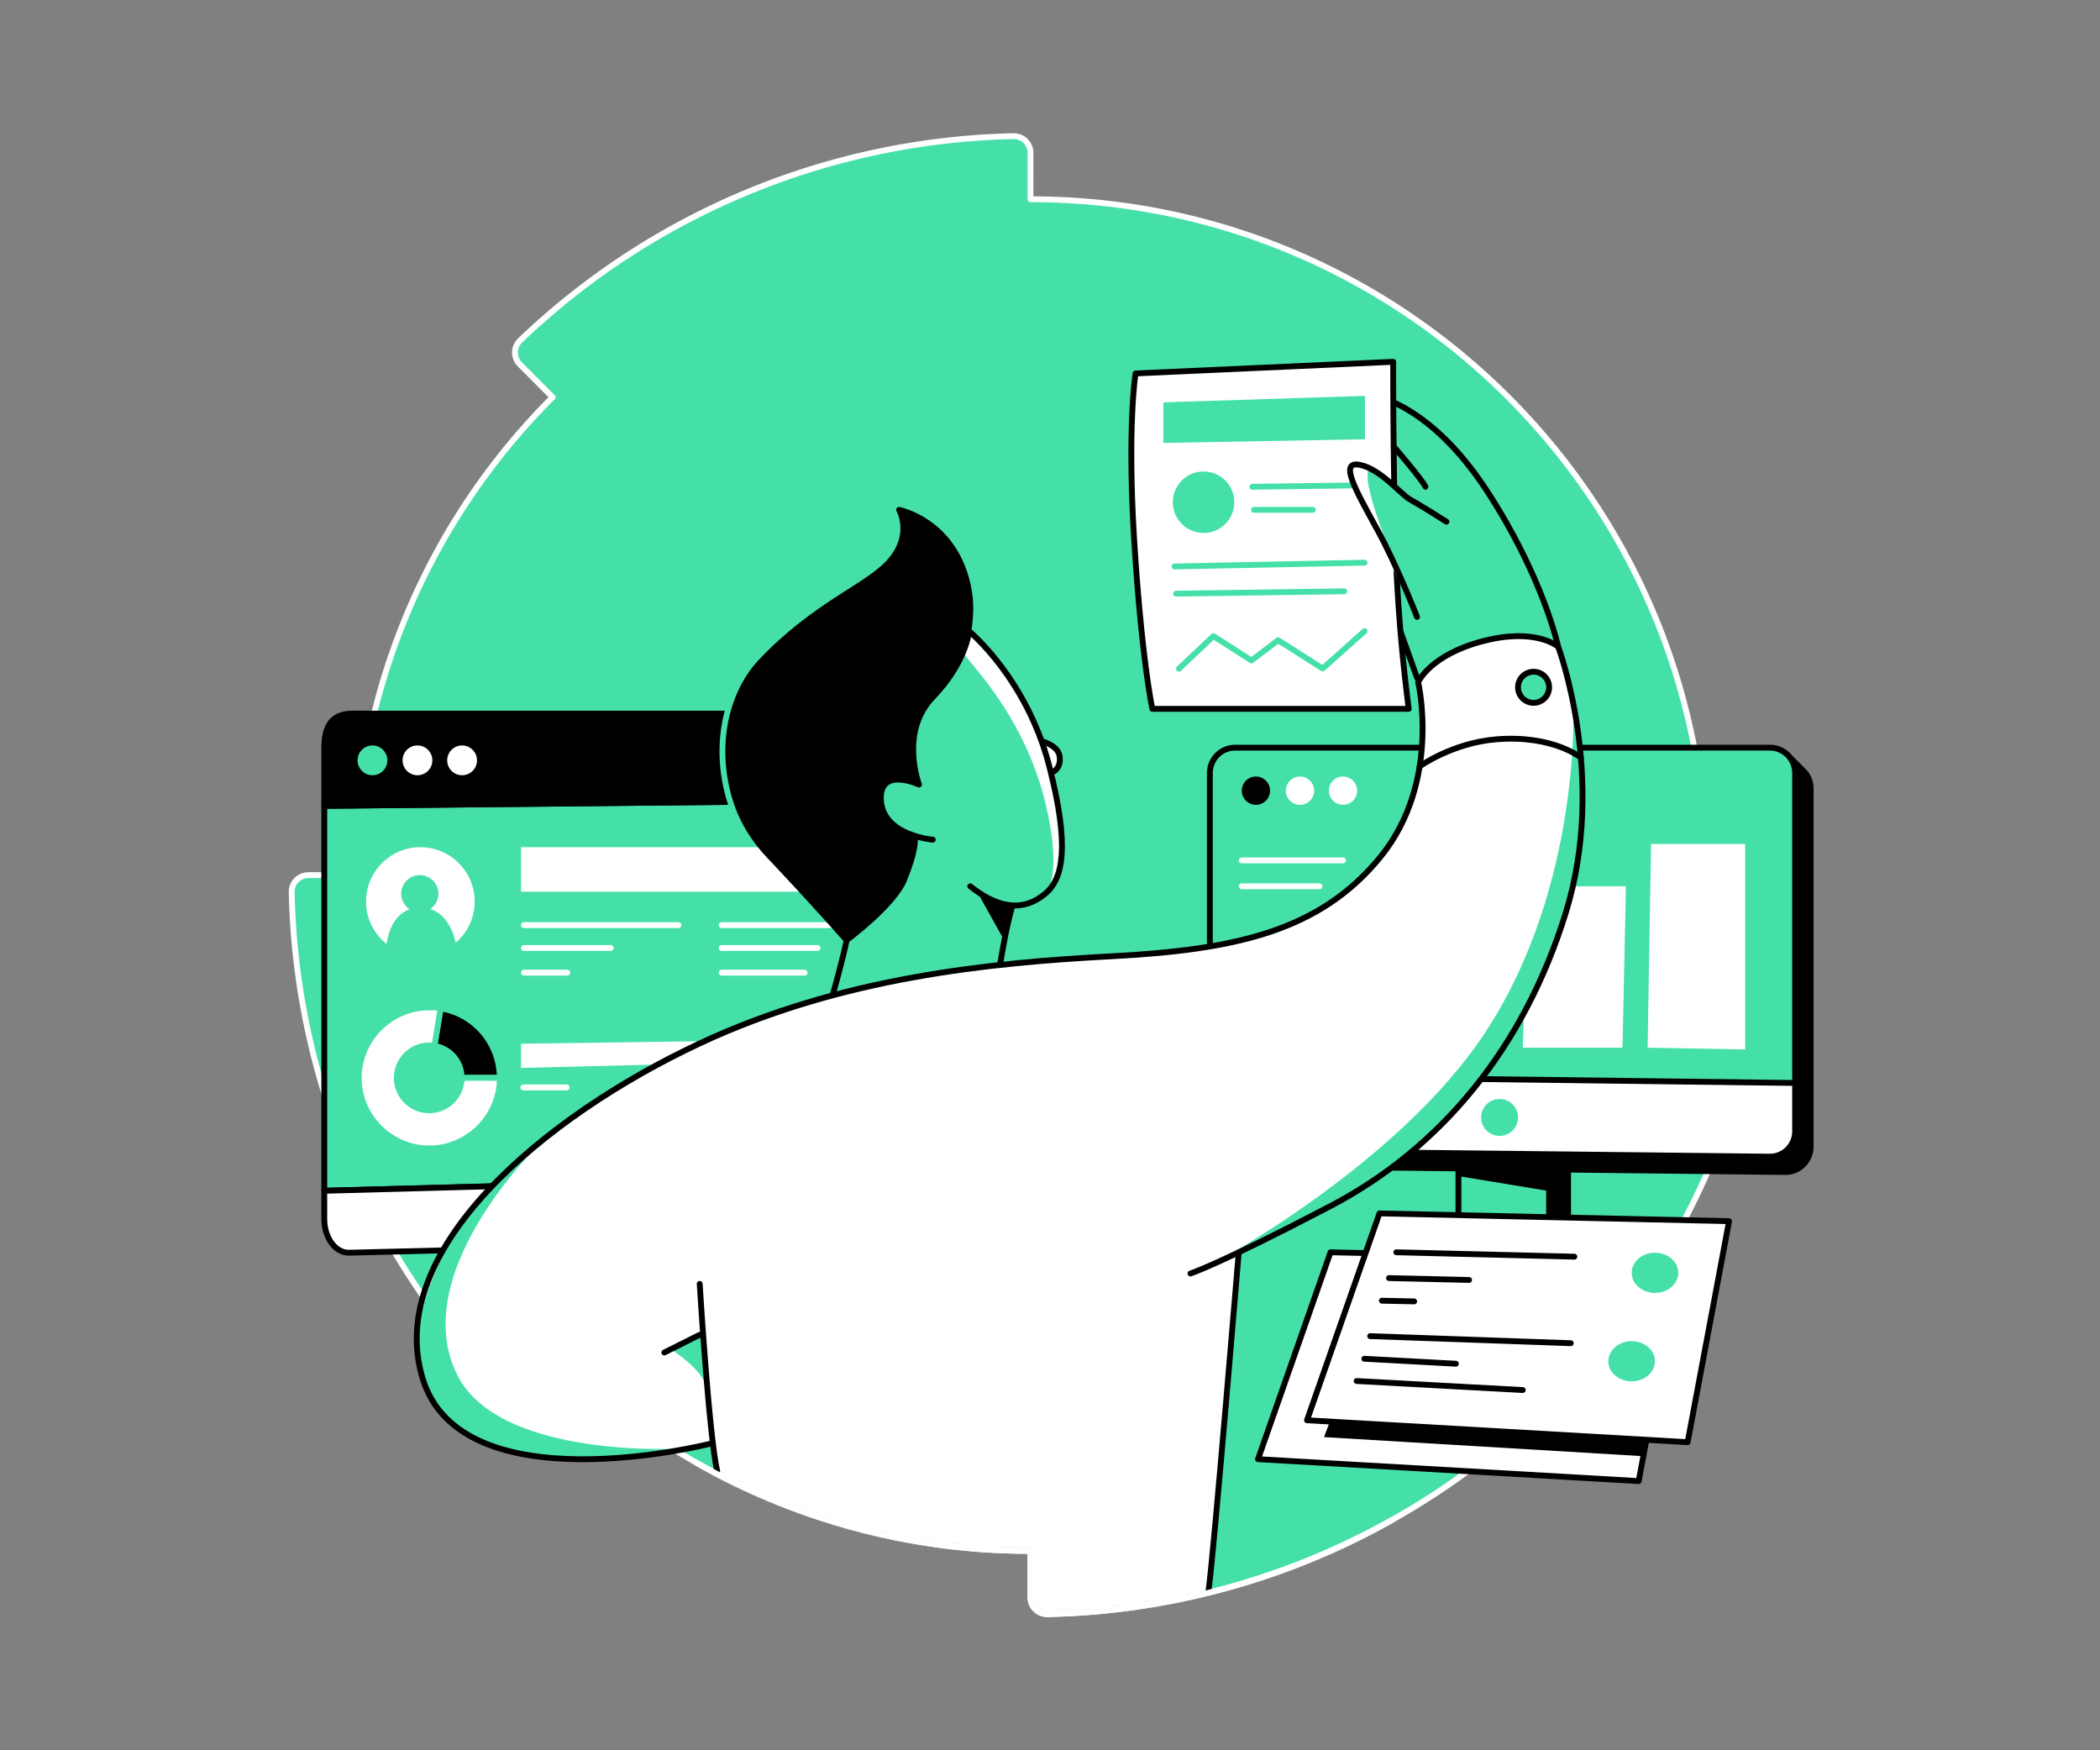<svg width="540" height="450" fill="none" xmlns="http://www.w3.org/2000/svg"><rect width="100%" height="100%" fill="#808080" stroke="none"/><path d="M142.122 347.859a173.211 173.211 0 0 0 122.857 50.884v11.922a4.321 4.321 0 0 0 1.277 3.087 4.309 4.309 0 0 0 3.1 1.247c101.473-2.289 183.34-84.142 185.634-185.634a4.318 4.318 0 0 0-1.244-3.091 4.315 4.315 0 0 0-3.077-1.281h-11.921c0-95.97-77.799-173.764-173.764-173.764V39.325a4.326 4.326 0 0 0-1.278-3.08A4.32 4.32 0 0 0 260.611 35a189.461 189.461 0 0 0-126.882 52.545 4.313 4.313 0 0 0-1.308 3.059 4.306 4.306 0 0 0 1.266 3.077l8.412 8.445a173.22 173.22 0 0 0-50.885 122.866H79.321a4.315 4.315 0 0 0-4.01 2.702 4.305 4.305 0 0 0-.31 1.67 189.452 189.452 0 0 0 52.544 126.878 4.289 4.289 0 0 0 3.06 1.312 4.308 4.308 0 0 0 3.077-1.27l8.44-8.426Z" fill="#45E0A8"/><mask id="a" style="mask-type:alpha" maskUnits="userSpaceOnUse" x="75" y="35" width="380" height="380"><path d="M142.122 347.859a173.211 173.211 0 0 0 122.857 50.884v11.922a4.321 4.321 0 0 0 1.277 3.087 4.309 4.309 0 0 0 3.1 1.247c101.473-2.289 183.34-84.142 185.634-185.634a4.318 4.318 0 0 0-1.244-3.091 4.315 4.315 0 0 0-3.077-1.281h-11.921c0-95.97-77.799-173.764-173.764-173.764V39.325a4.326 4.326 0 0 0-1.278-3.08A4.32 4.32 0 0 0 260.611 35a189.461 189.461 0 0 0-126.882 52.545 4.313 4.313 0 0 0-1.308 3.059 4.306 4.306 0 0 0 1.266 3.077l8.412 8.445a173.22 173.22 0 0 0-50.885 122.866H79.321a4.315 4.315 0 0 0-4.01 2.702 4.305 4.305 0 0 0-.31 1.67 189.452 189.452 0 0 0 52.544 126.878 4.289 4.289 0 0 0 3.06 1.312 4.308 4.308 0 0 0 3.077-1.27l8.44-8.426Z" fill="#FF642D"/></mask><g mask="url(#a)"><path d="m182.422 361.047 2.496 27.305 74.441 15.979 4.138 13.652 47.628-4.33 7.408-94.891-136.111 42.285Z" fill="#fff"/></g><path d="M142.122 347.859a173.211 173.211 0 0 0 122.857 50.884v11.922a4.321 4.321 0 0 0 1.277 3.087 4.309 4.309 0 0 0 3.1 1.247c101.473-2.289 183.34-84.142 185.634-185.634a4.318 4.318 0 0 0-1.244-3.091 4.315 4.315 0 0 0-3.077-1.281h-11.921c0-95.97-77.799-173.764-173.764-173.764V39.325a4.326 4.326 0 0 0-1.278-3.08A4.32 4.32 0 0 0 260.611 35a189.461 189.461 0 0 0-126.882 52.545 4.313 4.313 0 0 0-1.308 3.059 4.306 4.306 0 0 0 1.266 3.077l8.412 8.445a173.22 173.22 0 0 0-50.885 122.866H79.321a4.315 4.315 0 0 0-4.01 2.702 4.305 4.305 0 0 0-.31 1.67 189.452 189.452 0 0 0 52.544 126.878 4.289 4.289 0 0 0 3.06 1.312 4.308 4.308 0 0 0 3.077-1.27l8.44-8.426Z" stroke="#fff" stroke-width="1.5" stroke-linecap="round" stroke-linejoin="round"/><path d="M229.201 205.763v96.467l-145.812 3.908v-98.949l145.812-1.426Z" fill="#45E0A8" stroke="#000" stroke-width="1.5" stroke-linecap="round" stroke-linejoin="round"/><path d="M229.201 192.152v13.606l-145.817 1.431v-15.037c0-5.737 2.2-8.679 7.197-8.679H222.91c3.472-.014 6.291 3.871 6.291 8.679Z" fill="#000" stroke="#000" stroke-width="1.5" stroke-linecap="round" stroke-linejoin="round"/><path d="M229.201 302.229v7.877c0 4.832-2.158 8.708-5.667 8.656l-133.929 3.317c-3.448-.052-6.22-3.927-6.22-8.689v-7.234l145.816-3.927Z" fill="#fff" stroke="#000" stroke-width="1.5" stroke-linecap="round" stroke-linejoin="round"/><path d="M95.713 200.067a4.579 4.579 0 1 0 0-9.157 4.579 4.579 0 0 0 0 9.157Z" fill="#45E0A8" stroke="#000" stroke-width="1.5" stroke-linecap="round" stroke-linejoin="round"/><path d="M107.348 200.067a4.579 4.579 0 1 0 0-9.158 4.579 4.579 0 0 0 0 9.158ZM118.824 200.067a4.579 4.579 0 1 0 0-9.158 4.579 4.579 0 0 0 0 9.158Z" fill="#fff" stroke="#000" stroke-width="1.5" stroke-linecap="round" stroke-linejoin="round"/><path d="M108.094 245.748c7.714 0 13.967-6.253 13.967-13.966 0-7.714-6.253-13.967-13.967-13.967-7.713 0-13.967 6.253-13.967 13.967 0 7.713 6.254 13.966 13.967 13.966ZM210.224 217.815h-76.247v11.443h76.247v-11.443Z" fill="#fff"/><path d="M134.723 237.853h39.733M134.723 243.74h22.318M134.723 250.064h11.162M134.56 279.584h11.156M185.584 237.853h28.674M185.584 243.74h24.64M185.584 250.064h21.309" stroke="#fff" stroke-width="1.5" stroke-linecap="round" stroke-linejoin="round"/><path d="M128.517 277.121h-9.801a8.34 8.34 0 0 0-6.995-8.22l1.59-9.66a18.136 18.136 0 0 1 15.206 17.88Z" fill="#000" stroke="#45E0A8" stroke-width="1.5" stroke-linecap="round" stroke-linejoin="round"/><path d="M128.517 277.121v.938a19.524 19.524 0 0 1-.188 1.811c-.047.3-.099.591-.16.887a18.29 18.29 0 0 1-14.154 14.14c-.296.066-.586.112-.887.164-.595.089-1.201.15-1.811.188h-1.876a21.073 21.073 0 0 1-1.806-.188c-.301-.052-.596-.098-.887-.164a18.298 18.298 0 0 1-14.131-14.126 19.463 19.463 0 0 1-.352-2.698v-1.876a19.248 19.248 0 0 1 .352-2.698 18.296 18.296 0 0 1 14.131-14.131c.291-.061.586-.108.887-.159.591-.09 1.201-.155 1.806-.188h1.74a3.28 3.28 0 0 1 .371 0c.169 0 .328 0 .469.033.132.005.264.019.394.042.291.028.577.07.873.117l-1.567 9.688a8.334 8.334 0 0 0-9.053 5.032 8.337 8.337 0 1 0 16.039 3.188h9.81Z" fill="#fff" stroke="#45E0A8" stroke-width="1.5" stroke-linecap="round" stroke-linejoin="round"/><path d="M133.977 268.347v6.216l45.058-1.121v-5.728l-45.058.633Z" fill="#fff"/><path d="m464.388 198.927-.029-.028c-.403-.554-5.212-5.241-5.212-5.241l1.22 2.67a6.624 6.624 0 0 0-1.271-.127H321.601a6.494 6.494 0 0 0-6.488 6.493v90.621a6.493 6.493 0 0 0 6.418 6.494l137.494 1.52a6.503 6.503 0 0 0 6.066-3.992 6.49 6.49 0 0 0 .502-2.501V202.68a6.436 6.436 0 0 0-1.205-3.753Z" fill="#000" stroke="#000" stroke-width="1.5" stroke-linecap="round" stroke-linejoin="round"/><path d="m342.131 321.966 89.899 1.999-10.654 56.824-97.884-5.635 18.639-53.188Z" fill="#fff" stroke="#000" stroke-width="1.5" stroke-linecap="round" stroke-linejoin="round"/><path d="M379.917 315.098v-22.641h23.307v24.307l-23.307-1.666Z" fill="#000" stroke="#000" stroke-width="1.5" stroke-linecap="round" stroke-linejoin="round"/><path d="M375.032 315.516v-16.979h23.308v18.227l-23.308-1.248ZM455.037 297.378l-137.495-1.52a6.486 6.486 0 0 1-6.432-6.493V198.72c0-.852.168-1.697.495-2.484a6.486 6.486 0 0 1 5.998-4.009h137.49a6.497 6.497 0 0 1 6.507 6.493v92.17a6.489 6.489 0 0 1-6.563 6.488Z" fill="#45E0A8" stroke="#000" stroke-width="1.5" stroke-linecap="round" stroke-linejoin="round"/><path d="M461.6 278.434v12.452a6.494 6.494 0 0 1-6.568 6.493l-137.49-1.52a6.494 6.494 0 0 1-6.432-6.493v-12.804l150.49 1.872Z" fill="#fff" stroke="#000" stroke-width="1.5" stroke-linecap="round" stroke-linejoin="round"/><path d="m424.556 216.99-.886 52.371 25.081.46V216.99h-24.195ZM393.015 227.864h25.081l-.887 41.496H391.57l1.445-41.496ZM265.659 190.074s6.324.751 6.826 4.415c.502 3.664-2.665 4.41-2.665 4.41" fill="#fff"/><path d="M265.659 190.074s6.324.751 6.826 4.415c.502 3.664-2.665 4.41-2.665 4.41" stroke="#000" stroke-width="1.5" stroke-linecap="round" stroke-linejoin="round"/><path d="M219.875 224.993c.666 10.199-6.658 33.835-6.658 33.835l43.284-6.324s1.999-15.313 4.997-23.289" fill="#45E0A8"/><path d="M219.875 224.993c.666 10.199-6.658 33.835-6.658 33.835l43.284-6.324s1.999-15.313 4.997-23.289" stroke="#000" stroke-width="1.5" stroke-linecap="round" stroke-linejoin="round"/><path d="M217.684 241.718s-8.018-9.191-20.005-21.844c-11.986-12.653-16.204-34.628-2.219-49.5 13.986-14.872 27.211-19.362 33.076-25.747 6.436-6.995 2.66-13.54 2.66-13.54s13.652 2.665 17.513 18.729c1.478 6.155.69 10.57-.643 18.559-1.332 7.99-15.144 38.002-13.539 42.398 1.604 4.396.666 8.656-1.999 15.318-2.665 6.662-14.844 15.627-14.844 15.627Z" fill="#000" stroke="#000" stroke-width="1.5" stroke-linecap="round" stroke-linejoin="round"/><path d="m364.378 174.259-14.98-41.952 3.659-30.631s14.431 1.91 29.088 24.218c14.656 22.308 18.531 40.375 18.531 40.375" fill="#45E0A8"/><path d="m364.378 174.259-14.98-41.952 3.659-30.631s14.431 1.91 29.088 24.218c14.656 22.308 18.531 40.375 18.531 40.375" stroke="#000" stroke-width="1.5" stroke-linecap="round" stroke-linejoin="round"/><path d="m291.997 96.014 66.259-2.993s-.076 18.198.497 44.611a439.923 439.923 0 0 0 3.495 44.617h-65.925s-2.726-12.433-4.654-43.116c-1.858-29.58.328-43.12.328-43.12Z" fill="#fff" stroke="#000" stroke-width="1.5" stroke-linecap="round" stroke-linejoin="round"/><path d="M239.856 215.878s-12.667-1-13.319-9.989c-.652-8.989 9.782-4.175 9.782-4.175s-5.124-13.47 3.537-22.458c8.66-8.989 9.327-16.984 9.327-16.984s14.844 12.156 20.642 34.755c5.306 20.643 3.481 28.839-.905 32.615-6.47 5.56-13.432 3.008-19.428-1.778" fill="#45E0A8"/><mask id="b" style="mask-type:alpha" maskUnits="userSpaceOnUse" x="226" y="162" width="48" height="71"><path d="M239.856 215.878s-12.667-1-13.319-9.989c-.652-8.989 9.782-4.175 9.782-4.175s-5.124-13.47 3.537-22.458c8.66-8.989 9.327-16.984 9.327-16.984s14.844 12.156 20.642 34.755c5.306 20.643 3.481 28.839-.905 32.615-6.47 5.56-13.432 3.008-19.428-1.778" fill="#FF642D"/></mask><g mask="url(#b)"><path d="M248.066 168.376c3.997 5.109 15.89 17.598 20.868 38.545 4.386 18.49 0 22.721 0 22.721s7.103-1.876 3.326-26.357c-3.777-24.48-24.194-43.345-24.194-43.345v8.436Z" fill="#fff"/></g><path d="M239.856 215.878s-12.667-1-13.319-9.989c-.652-8.989 9.782-4.175 9.782-4.175s-5.124-13.47 3.537-22.458c8.66-8.989 9.327-16.984 9.327-16.984s14.844 12.156 20.642 34.755c5.306 20.643 3.481 28.839-.905 32.615-6.47 5.56-13.432 3.008-19.428-1.778" stroke="#000" stroke-width="1.5" stroke-linecap="round" stroke-linejoin="round"/><path d="M182.418 371.237s-63.758 16.115-73.746-16.847c-9.989-32.963 31.297-67.418 71.25-86.127 36.443-17.063 74.806-20.756 106.103-22.416 31.297-1.661 53.385-6.31 69.031-25.64 15.646-19.329 9.613-44.822 9.613-44.822s3.04-7.009 16.693-10.561c13.652-3.551 19.31 1.445 19.31 1.445s12.667 33.629 1.998 68.257c-10.668 34.628-31.977 60.596-60.595 75.58-28.619 14.985-35.956 17.312-35.956 17.312" fill="#fff"/><path d="M140.301 292.503s-36.087 33.864-22.777 60.887c11.006 22.374 59.629 18.982 59.629 18.982s-49.158 10.171-64.494-10.12c-15.337-20.291 8.398-51.137 8.398-51.137l19.244-18.612ZM311.111 325.391s48.322-25.672 70.842-60c24.991-38.132 22.575-84.682 22.575-84.682s7.586 39.409-8.238 70.814c-15.412 30.556-34.131 47.596-54.215 58.583-20.085 10.988-30.964 15.285-30.964 15.285Z" fill="#45E0A8"/><path d="M182.418 371.237s-63.758 16.115-73.746-16.847c-9.989-32.963 31.297-67.418 71.25-86.127 36.443-17.063 74.806-20.756 106.103-22.416 31.297-1.661 53.385-6.31 69.031-25.64 15.646-19.329 9.613-44.822 9.613-44.822s3.04-7.009 16.693-10.561c13.652-3.551 19.31 1.445 19.31 1.445s12.667 33.629 1.998 68.257c-10.668 34.628-31.977 60.596-60.595 75.58-28.619 14.985-35.956 17.312-35.956 17.312" stroke="#000" stroke-width="1.5" stroke-linecap="round" stroke-linejoin="round"/><path d="M172.51 346.883s8.2 5.161 9.054 9.66c.854 4.499-.877-12.977-.877-12.977h-1.516l-6.661 3.317Z" fill="#45E0A8"/><path d="M179.922 330.083s2.367 38.754 4.502 48.169" stroke="#000" stroke-width="1.5" stroke-linecap="round" stroke-linejoin="round"/><path d="M318.532 321.966s-6.404 77.309-7.75 86.898l7.75-86.898Z" fill="#fff"/><path d="M318.532 321.966s-6.404 77.309-7.75 86.898M179.922 343.181l-9.097 4.546" stroke="#000" stroke-width="1.5" stroke-linecap="round" stroke-linejoin="round"/><path d="M385.607 292.04a4.743 4.743 0 1 0 0-9.486 4.743 4.743 0 0 0 0 9.486Z" fill="#45E0A8"/><path d="m354.723 311.965 89.899 1.998-10.655 56.824-97.884-5.635 18.64-53.187Z" fill="#fff" stroke="#000" stroke-width="1.5" stroke-linecap="round" stroke-linejoin="round"/><path d="m375.032 302.379 23.308 3.843v-7.685h-23.308v3.842Z" fill="#000"/><path d="M179.213 376.149a173.2 173.2 0 0 0 85.766 22.594v11.921a4.304 4.304 0 0 0 2.701 4.024 4.31 4.31 0 0 0 1.676.311c32.021-.722 62.09-9.368 88.322-24.053" stroke="#fff" stroke-width="1.5" stroke-linecap="round" stroke-linejoin="round"/><path d="m342.014 365.349-1.548 4.133 82.111 4.912.675-3.607-81.238-5.438ZM322.948 206.921a3.636 3.636 0 1 0 0-7.272 3.636 3.636 0 0 0 0 7.272Z" fill="#000"/><path d="M334.282 206.921a3.636 3.636 0 1 0 0-7.272 3.636 3.636 0 0 0 0 7.272ZM345.344 206.921a3.636 3.636 0 1 0 0-7.272 3.636 3.636 0 0 0 0 7.272Z" fill="#fff"/><path d="M358.373 114.794s7.337 8.524 8.172 10.354l-8.172-10.354Z" fill="#45E0A8"/><path d="M358.373 114.794s7.337 8.524 8.172 10.354" stroke="#000" stroke-width="1.5" stroke-linecap="round" stroke-linejoin="round"/><path d="M319.306 221.207h26.038M319.306 227.864h19.991" stroke="#fff" stroke-width="1.5" stroke-linecap="round" stroke-linejoin="round"/><path d="M425.565 332.41c3.309 0 5.991-2.313 5.991-5.166s-2.682-5.165-5.991-5.165c-3.309 0-5.991 2.312-5.991 5.165s2.682 5.166 5.991 5.166ZM419.569 355.145c3.309 0 5.991-2.312 5.991-5.165s-2.682-5.165-5.991-5.165c-3.309 0-5.991 2.312-5.991 5.165s2.682 5.165 5.991 5.165Z" fill="#45E0A8"/><path d="m359.053 321.966 45.78 1.126M357.172 328.596l20.586.483M355.337 334.413l8.295.178M352.325 343.52l51.584 1.82M350.829 349.337l23.542 1.281M348.858 355.06l42.712 2.323" stroke="#000" stroke-width="1.5" stroke-linecap="round" stroke-linejoin="round"/><path d="m322.032 125.148 27.366-.361M322.45 131.087h15.121M301.995 145.636l48.89-.971M302.427 152.627l43.214-.601M303.163 171.927l8.853-8.374 9.782 6.249 6.873-5.198 11.443 7.272 10.771-9.604" stroke="#45E0A8" stroke-width="1.5" stroke-linecap="round" stroke-linejoin="round"/><path d="M394.347 180.7a3.996 3.996 0 1 0 .001-7.993 3.996 3.996 0 0 0-.001 7.993Z" fill="#45E0A8" stroke="#000" stroke-width="1.5" stroke-linecap="round" stroke-linejoin="round"/><path d="M364.378 158.613s-5.133-13.202-10.209-22.421c-5.63-10.265-9.946-17.786-4.509-16.678 5.438 1.107 10.5 7.576 12.944 8.913 2.445 1.338 9.337 5.696 9.337 5.696" fill="#45E0A8"/><path d="M352.635 120.48c-5.161.183 11.259 36.96 11.259 36.96s-17.053-33.136-16.838-36.219c.216-3.082 3.754-1.797 5.236-.793-.009 0 1.009.029.343.052Z" fill="#fff"/><path d="M364.378 158.613s-5.133-13.202-10.209-22.421c-5.63-10.265-9.946-17.786-4.509-16.678 5.438 1.107 10.5 7.576 12.944 8.913 2.445 1.338 9.337 5.696 9.337 5.696M365.063 197.027s8.444-6.048 19.746-6.953c14.544-1.164 21.708 4.719 21.708 4.719" stroke="#000" stroke-width="1.5" stroke-linecap="round" stroke-linejoin="round"/><path d="M309.492 137.022a7.9 7.9 0 1 0-.002-15.8 7.9 7.9 0 0 0 .002 15.8ZM299.166 103.445v10.434l51.818-.943V101.78l-51.818 1.665ZM99.26 244.463s.14-11.096 8.797-11.096c8.655 0 9.467 11.096 9.467 11.096s-5.114 3.617-9.467 3.017c-4.354-.601-8.797-3.017-8.797-3.017Z" fill="#45E0A8"/><path d="M107.957 234.554a4.78 4.78 0 1 0 0-9.562 4.78 4.78 0 0 0 0 9.562Z" fill="#45E0A8"/><path d="m251.219 229.206 7.032 12.592 2.107-8.674-9.139-3.918Z" fill="#000"/><path d="M192.509 216.182c-8.548-12.93-9.894-32.995 1.365-46.38" stroke="#45E0A8" stroke-width="1.5" stroke-linecap="round" stroke-linejoin="round"/></svg>
